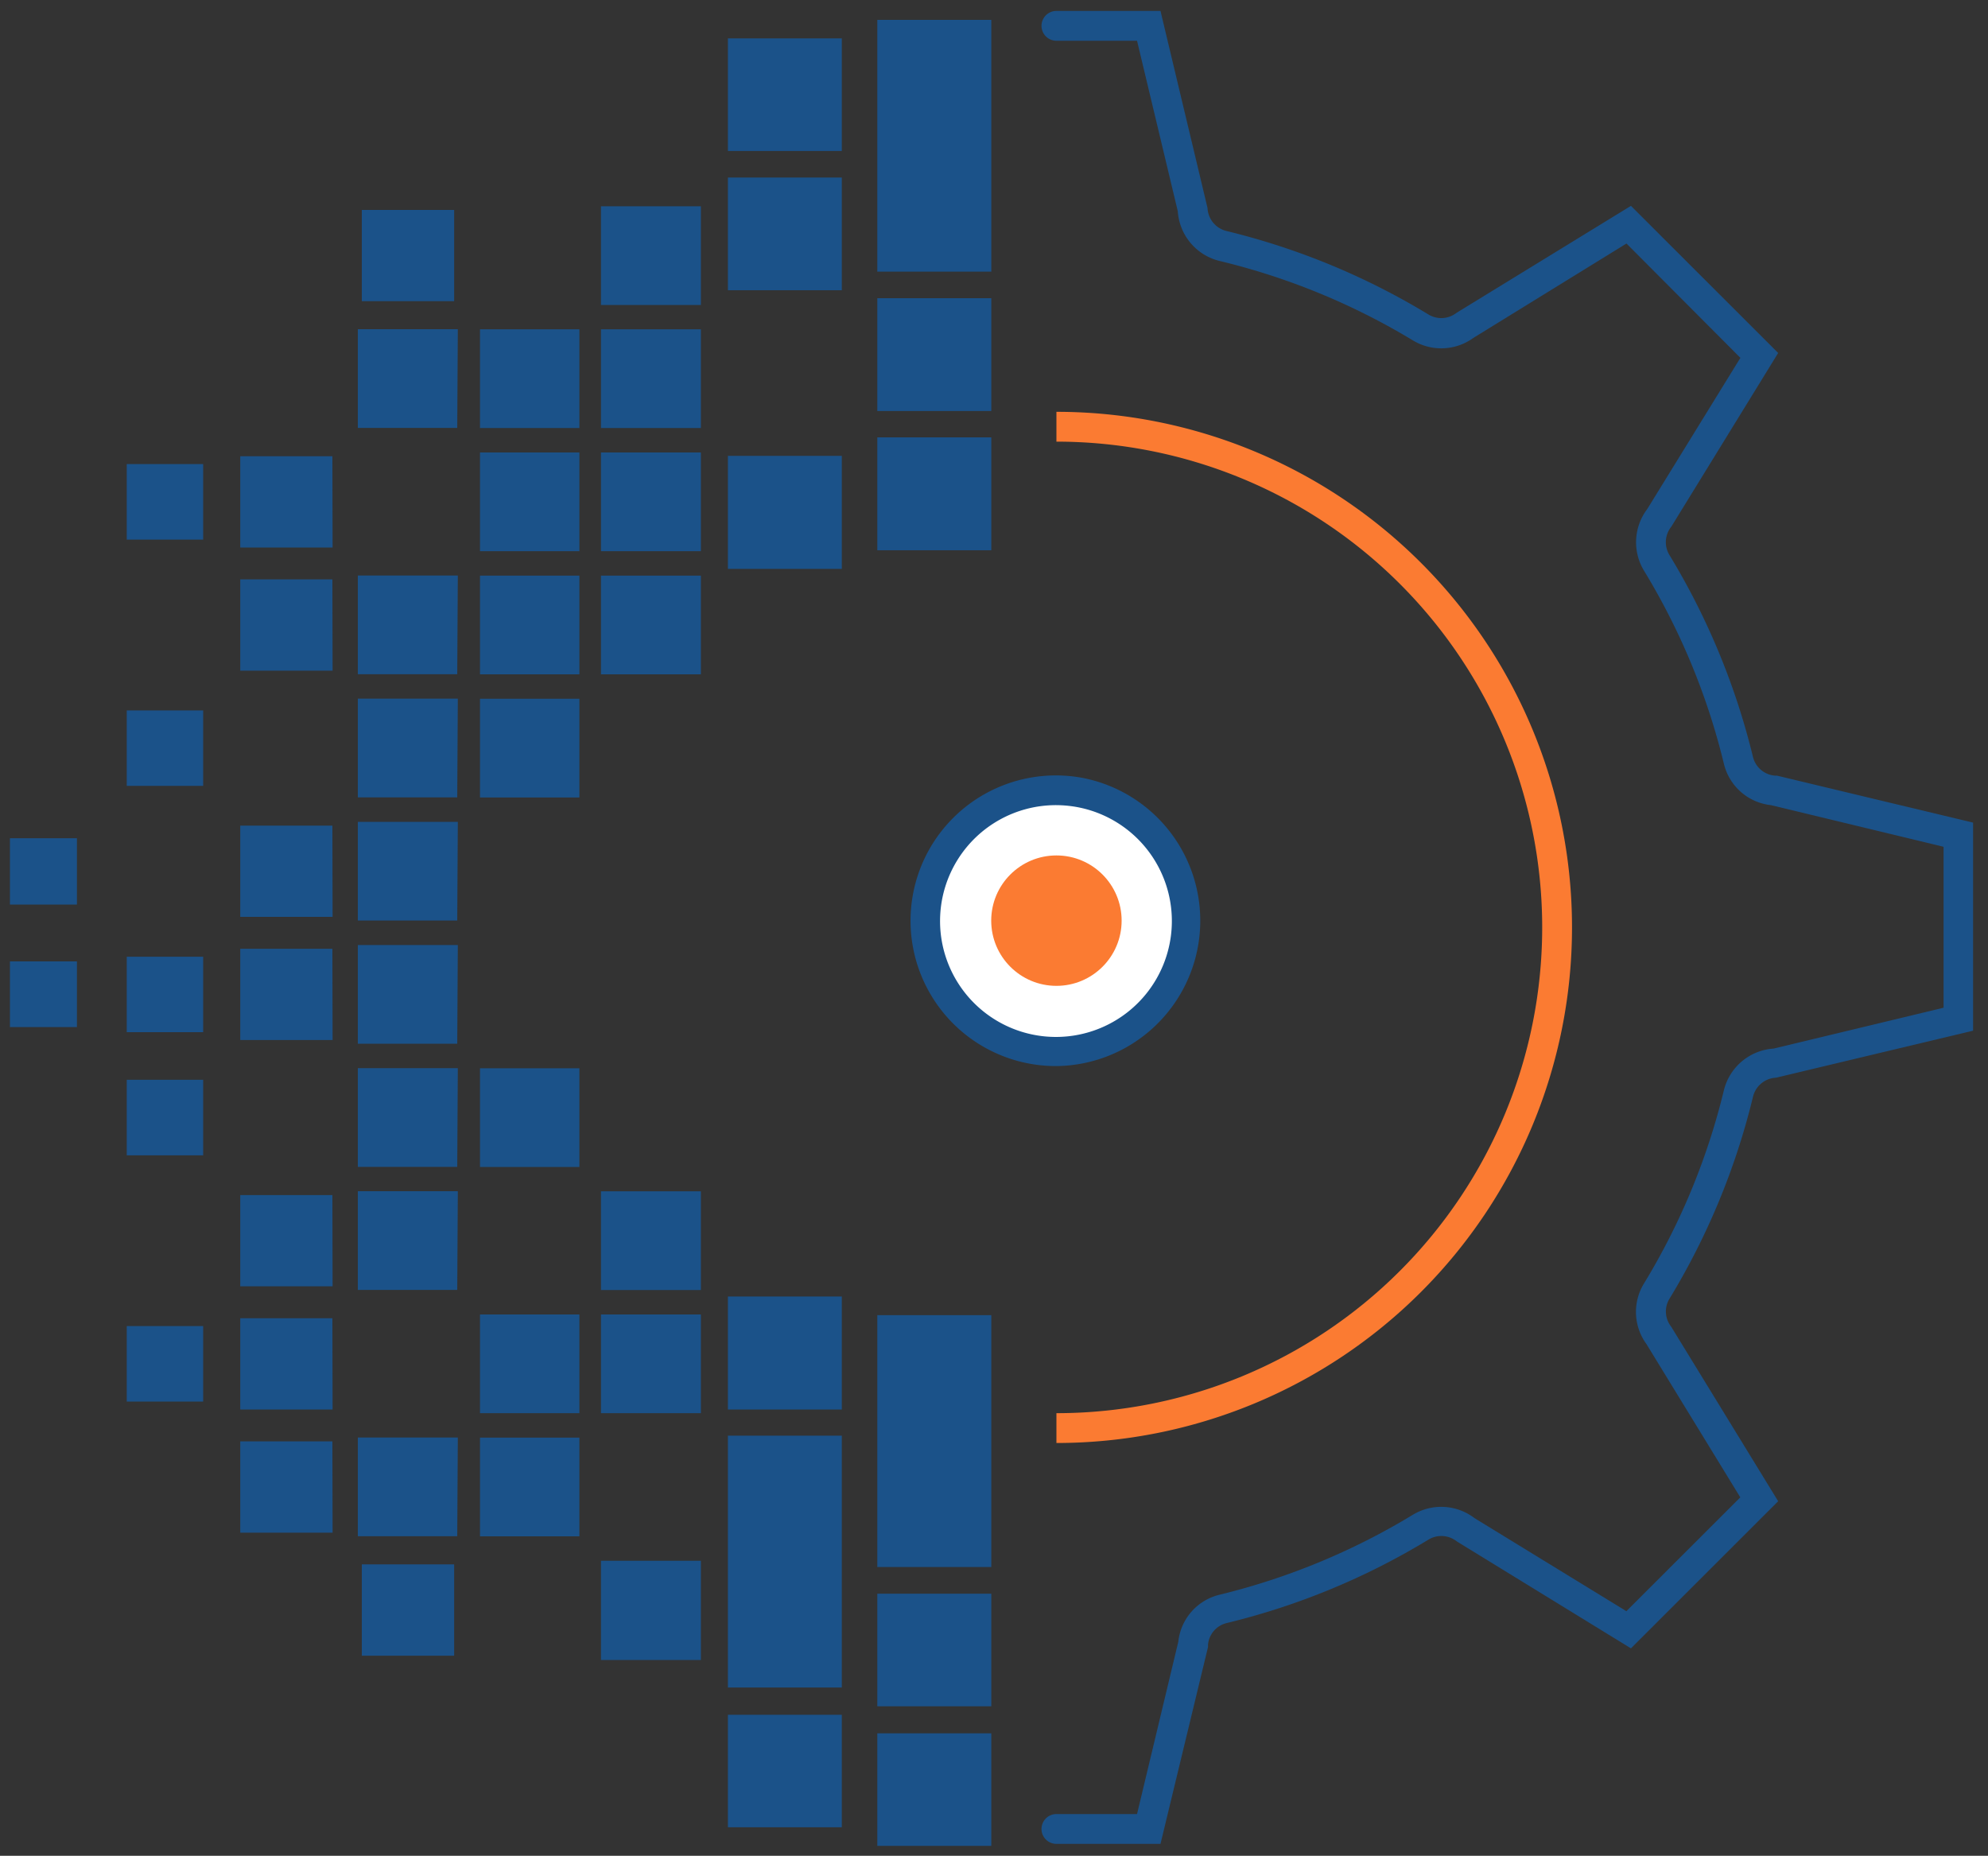 <svg xmlns="http://www.w3.org/2000/svg" viewBox="0 0 200 186.7"><rect x="0" y="0" width="200" height="186.7" fill="#333333" stroke="none"/><defs><style>.cls-1{fill:#1b5289;}.cls-2{fill:#fb7b32;}.cls-3{fill:#fff;}</style></defs><g id="Icons"><path class="cls-1" d="M1,84.33H7.74V91H1Zm0,19H7.74V96.72H1ZM20.44,46.69H12.75v7.6h7.69Zm0,24.78H12.75v7.59h7.69Zm0,24.78H12.75v7.59h7.69Zm0,12.38H12.75v7.6h7.69Zm0,24.78H12.75V141h7.69Zm13-87.51H24.17v9.18h9.29Zm0,12.39H24.17v9.18h9.29Zm0,24.77H24.17v9.18h9.29Zm0,12.39H24.17v9.18h9.29Zm0,24.78H24.17v9.18h9.29Zm0,12.39H24.17v9.18h9.29Zm0,12.39H24.17v9.18h9.29ZM45.69,21.12H36.4V30.3h9.29Zm.37,12H36v9.93h10Zm0,24.78H36v9.93h10Zm0,12.39H36v9.93h10Zm0,12.39H36v9.93h10Zm0,12.39H36V105h10Zm0,12.39H36v9.93h10Zm0,12.38H36v9.93h10Zm0,24.78H36v9.93h10Zm-.37,12.76H36.4v9.19h9.29ZM58.29,33.13h-10v9.93h10Zm0,12.39h-10v9.93h10Zm0,12.39h-10v9.93h10Zm0,12.39h-10v9.93h10Zm0,37.17h-10v9.93h10Zm0,24.77h-10v9.93h10Zm0,12.39h-10v9.93h10ZM70.51,20.75H60.46v9.93H70.51Zm0,12.38H60.46v9.93H70.51Zm0,12.39H60.46v9.93H70.51Zm0,12.39H60.46v9.93H70.51Zm0,61.94H60.46v9.93H70.51Zm0,12.39H60.46v9.93H70.51Zm0,24.78H60.46V167H70.51ZM88.26,16.7H99.73V2H88.26ZM99.73,16H88.26V27.33H99.73Zm0,14H88.26V41.35H99.73Zm0,14H88.26V55.36H99.73Zm0,88.31H88.26v11.33H99.73Zm0,10.63H88.26v14.71H99.73Zm0,17.39H88.26v11.33H99.73ZM88.26,185.7H99.73V174.38H88.26ZM84.69,3.86H73.23V15.19H84.69Zm0,14H73.23V29.2H84.69Zm0,28H73.23V57.23H84.69Zm0,84.57H73.23V141.8H84.69Zm0,14H73.23v11.33H84.69Zm0,10.63H73.23v14.71H84.69ZM73.23,183.83H84.69V172.51H73.23Z"/><path class="cls-1" d="M116.75,185.5H106.28a1.5,1.5,0,1,1,0-3h8.11l4.15-17.33a5.46,5.46,0,0,1,4.13-4.73,68.82,68.82,0,0,0,19.47-8.05,5.51,5.51,0,0,1,6.19.33l15.29,9.37,11.46-11.45-9.44-15.42a5.48,5.48,0,0,1-.26-6.08,68.2,68.2,0,0,0,8.05-19.46,5.53,5.53,0,0,1,5-4.19l17.1-4.11V85.19L178.16,81a5.47,5.47,0,0,1-4.72-4.12,68.24,68.24,0,0,0-8.05-19.47,5.53,5.53,0,0,1,.33-6.2L175.09,36,163.63,24.5,148.22,34a5.5,5.5,0,0,1-6.07.25,68.5,68.5,0,0,0-19.47-8,5.52,5.52,0,0,1-4.19-5L114.39,4.1h-8.11a1.5,1.5,0,0,1,0-3h10.47l4.73,19.82a2.5,2.5,0,0,0,1.91,2.32,71.69,71.69,0,0,1,20.32,8.4,2.48,2.48,0,0,0,2.77-.13l.12-.08,17.48-10.72,14.81,14.8L168.13,53a2.48,2.48,0,0,0-.17,2.85,71.69,71.69,0,0,1,8.4,20.32,2.48,2.48,0,0,0,2.18,1.86l.22,0,19.74,4.73v20.93l-19.82,4.73a2.5,2.5,0,0,0-2.32,1.91,71.54,71.54,0,0,1-8.4,20.32,2.46,2.46,0,0,0,.13,2.77l.08.12,10.72,17.49-14.81,14.8-17.52-10.76a2.5,2.5,0,0,0-2.85-.18,71.4,71.4,0,0,1-20.32,8.4,2.46,2.46,0,0,0-1.86,2.19l0,.22Z"/><path class="cls-2" d="M106.28,145.17v-3a48.87,48.87,0,1,0,0-97.74v-3a51.87,51.87,0,1,1,0,103.74Z"/><circle class="cls-3" cx="106.28" cy="92.62" r="13.12"/><path class="cls-1" d="M106.32,107.25a14.62,14.62,0,1,1,2.54-29h0a14.63,14.63,0,0,1-2.54,29ZM106.26,81a11.66,11.66,0,1,0,2.07.19A12.08,12.08,0,0,0,106.26,81Z"/><circle class="cls-2" cx="106.28" cy="92.62" r="6.56"/></g></svg>